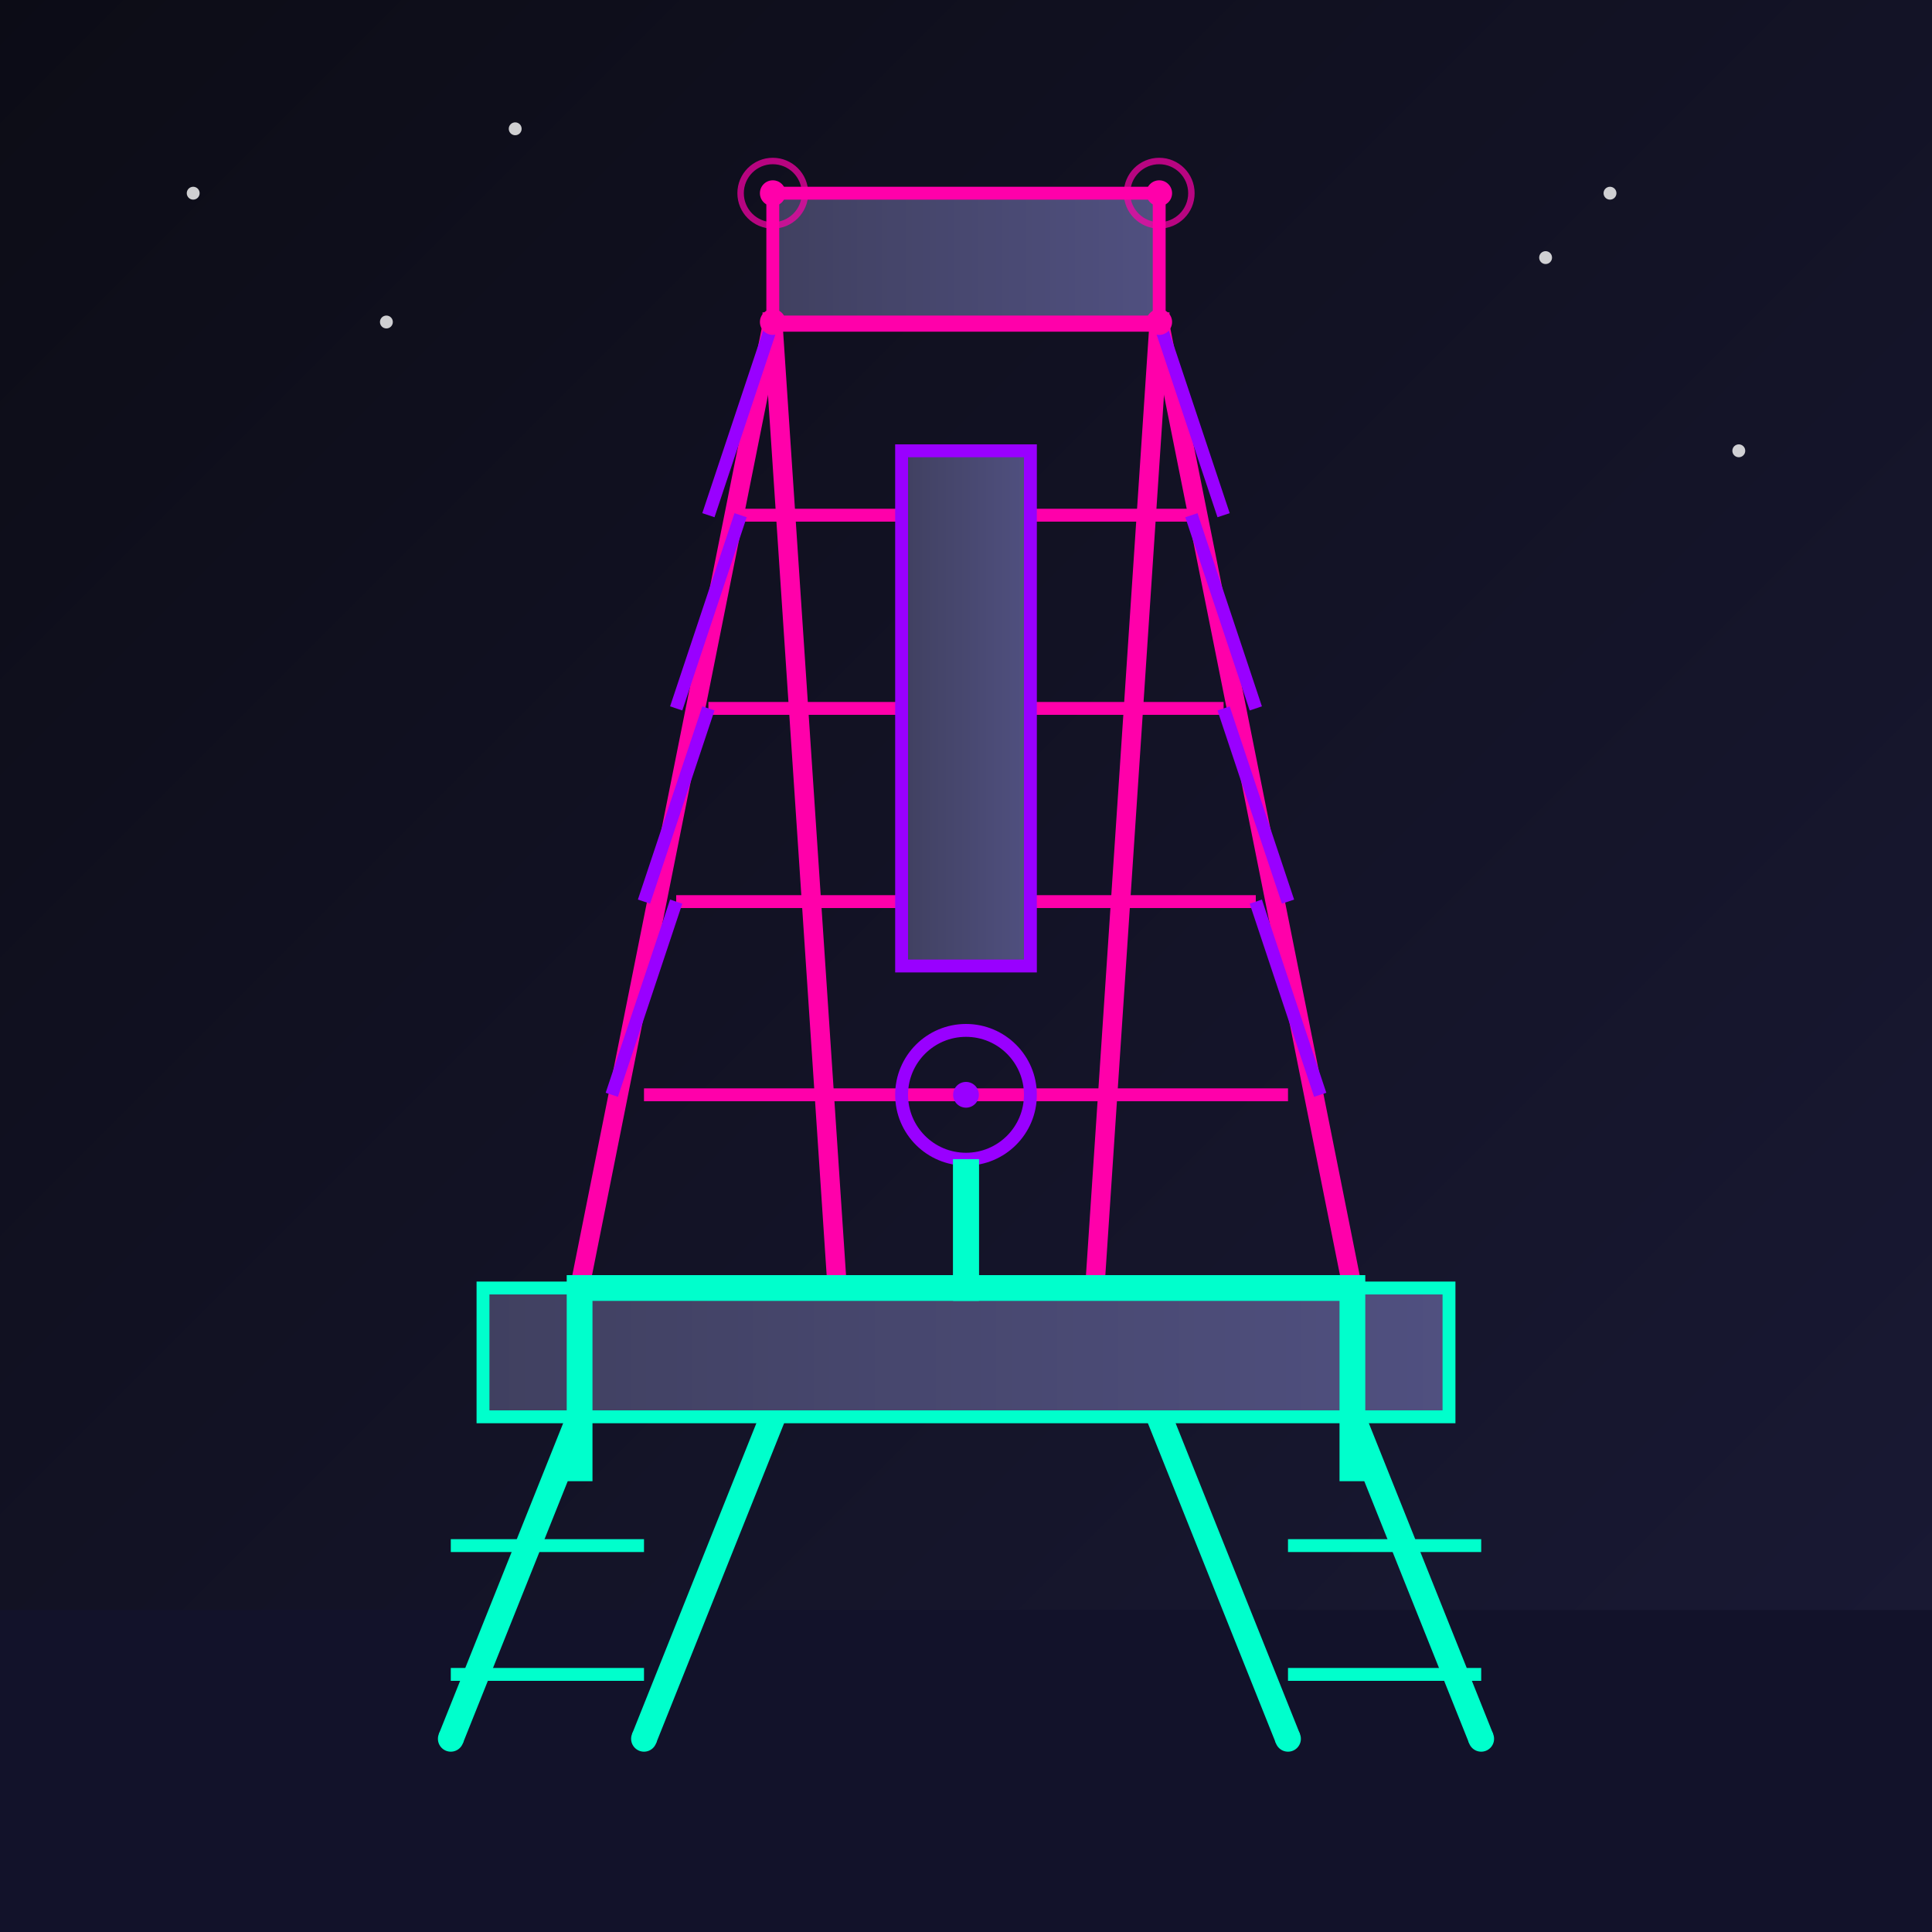<?xml version="1.0" encoding="UTF-8"?>
<svg width="300" height="300" viewBox="0 0 300 300" xmlns="http://www.w3.org/2000/svg">
  <defs>
    <linearGradient id="rigBg" x1="0%" y1="0%" x2="100%" y2="100%">
      <stop offset="0%" stop-color="#0C0C16" />
      <stop offset="100%" stop-color="#1A1A36" />
    </linearGradient>
    <linearGradient id="structureGradient" x1="0%" y1="0%" x2="100%" y2="0%">
      <stop offset="0%" stop-color="#404060" />
      <stop offset="100%" stop-color="#505080" />
    </linearGradient>
    <filter id="rigGlow" x="-20%" y="-20%" width="140%" height="140%">
      <feGaussianBlur stdDeviation="2" result="blur" />
      <feComposite in="SourceGraphic" in2="blur" operator="over" />
    </filter>
  </defs>
  
  <!-- Background -->
  <rect width="300" height="300" fill="url(#rigBg)" />
  
  <!-- Ground/Ocean -->
  <rect x="0" y="250" width="300" height="50" fill="#12122A" />
  
  <!-- Oil Rig Structure -->
  <g filter="url(#rigGlow)">
    <!-- Main Platform -->
    <rect x="75" y="200" width="150" height="20" fill="url(#structureGradient)" stroke="#00FFCC" stroke-width="2" />
    
    <!-- Support Legs -->
    <line x1="90" y1="220" x2="70" y2="270" stroke="#00FFCC" stroke-width="4" />
    <line x1="210" y1="220" x2="230" y2="270" stroke="#00FFCC" stroke-width="4" />
    <line x1="120" y1="220" x2="100" y2="270" stroke="#00FFCC" stroke-width="4" />
    <line x1="180" y1="220" x2="200" y2="270" stroke="#00FFCC" stroke-width="4" />
    
    <!-- Crossbeams -->
    <line x1="70" y1="240" x2="100" y2="240" stroke="#00FFCC" stroke-width="2" />
    <line x1="200" y1="240" x2="230" y2="240" stroke="#00FFCC" stroke-width="2" />
    <line x1="70" y1="260" x2="100" y2="260" stroke="#00FFCC" stroke-width="2" />
    <line x1="200" y1="260" x2="230" y2="260" stroke="#00FFCC" stroke-width="2" />
    
    <!-- Derrick Structure -->
    <polygon points="120,50 180,50 170,200 130,200" fill="none" stroke="#FF00AA" stroke-width="3" />
    <line x1="120" y1="50" x2="90" y2="200" stroke="#FF00AA" stroke-width="3" />
    <line x1="180" y1="50" x2="210" y2="200" stroke="#FF00AA" stroke-width="3" />
    
    <!-- Horizontal Braces -->
    <line x1="115" y1="80" x2="185" y2="80" stroke="#FF00AA" stroke-width="2" />
    <line x1="110" y1="110" x2="190" y2="110" stroke="#FF00AA" stroke-width="2" />
    <line x1="105" y1="140" x2="195" y2="140" stroke="#FF00AA" stroke-width="2" />
    <line x1="100" y1="170" x2="200" y2="170" stroke="#FF00AA" stroke-width="2" />
    
    <!-- Diagonal Braces -->
    <line x1="120" y1="50" x2="110" y2="80" stroke="#9900FF" stroke-width="2" />
    <line x1="180" y1="50" x2="190" y2="80" stroke="#9900FF" stroke-width="2" />
    <line x1="115" y1="80" x2="105" y2="110" stroke="#9900FF" stroke-width="2" />
    <line x1="185" y1="80" x2="195" y2="110" stroke="#9900FF" stroke-width="2" />
    <line x1="110" y1="110" x2="100" y2="140" stroke="#9900FF" stroke-width="2" />
    <line x1="190" y1="110" x2="200" y2="140" stroke="#9900FF" stroke-width="2" />
    <line x1="105" y1="140" x2="95" y2="170" stroke="#9900FF" stroke-width="2" />
    <line x1="195" y1="140" x2="205" y2="170" stroke="#9900FF" stroke-width="2" />
    
    <!-- Top Structure -->
    <rect x="120" y="30" width="60" height="20" fill="url(#structureGradient)" stroke="#FF00AA" stroke-width="2" />
    
    <!-- Drilling Rig -->
    <rect x="140" y="70" width="20" height="80" fill="url(#structureGradient)" stroke="#9900FF" stroke-width="2" />
    <circle cx="150" cy="170" r="10" fill="none" stroke="#9900FF" stroke-width="2" />
  </g>
  
  <!-- Pipes -->
  <g filter="url(#rigGlow)">
    <path d="M150 180 L150 200 L210 200 L210 230" stroke="#00FFCC" stroke-width="4" fill="none" />
    <path d="M150 180 L150 200 L90 200 L90 230" stroke="#00FFCC" stroke-width="4" fill="none" />
  </g>
  
  <!-- Neon Lights -->
  <g filter="url(#rigGlow)">
    <circle cx="120" cy="30" r="2" fill="#FF00AA" />
    <circle cx="180" cy="30" r="2" fill="#FF00AA" />
    <circle cx="120" cy="50" r="2" fill="#FF00AA" />
    <circle cx="180" cy="50" r="2" fill="#FF00AA" />
    
    <circle cx="90" cy="200" r="2" fill="#00FFCC" />
    <circle cx="210" cy="200" r="2" fill="#00FFCC" />
    <circle cx="70" cy="270" r="2" fill="#00FFCC" />
    <circle cx="230" cy="270" r="2" fill="#00FFCC" />
    <circle cx="100" cy="270" r="2" fill="#00FFCC" />
    <circle cx="200" cy="270" r="2" fill="#00FFCC" />
    
    <circle cx="150" cy="170" r="2" fill="#9900FF" />
  </g>
  
  <!-- Warning Lights -->
  <circle cx="120" cy="30" r="5" fill="none" stroke="#FF00AA" stroke-width="1" stroke-opacity="0.7">
    <animate attributeName="stroke-opacity" values="0.7;0.3;0.7" dur="2s" repeatCount="indefinite" />
  </circle>
  <circle cx="180" cy="30" r="5" fill="none" stroke="#FF00AA" stroke-width="1" stroke-opacity="0.7">
    <animate attributeName="stroke-opacity" values="0.7;0.3;0.7" dur="2s" repeatCount="indefinite" />
  </circle>
  
  <!-- Stars/Lights in Sky -->
  <circle cx="30" cy="30" r="1" fill="#FFFFFF" opacity="0.8" />
  <circle cx="60" cy="50" r="1" fill="#FFFFFF" opacity="0.8" />
  <circle cx="80" cy="20" r="1" fill="#FFFFFF" opacity="0.8" />
  <circle cx="240" cy="40" r="1" fill="#FFFFFF" opacity="0.8" />
  <circle cx="270" cy="70" r="1" fill="#FFFFFF" opacity="0.8" />
  <circle cx="250" cy="30" r="1" fill="#FFFFFF" opacity="0.8" />
</svg>